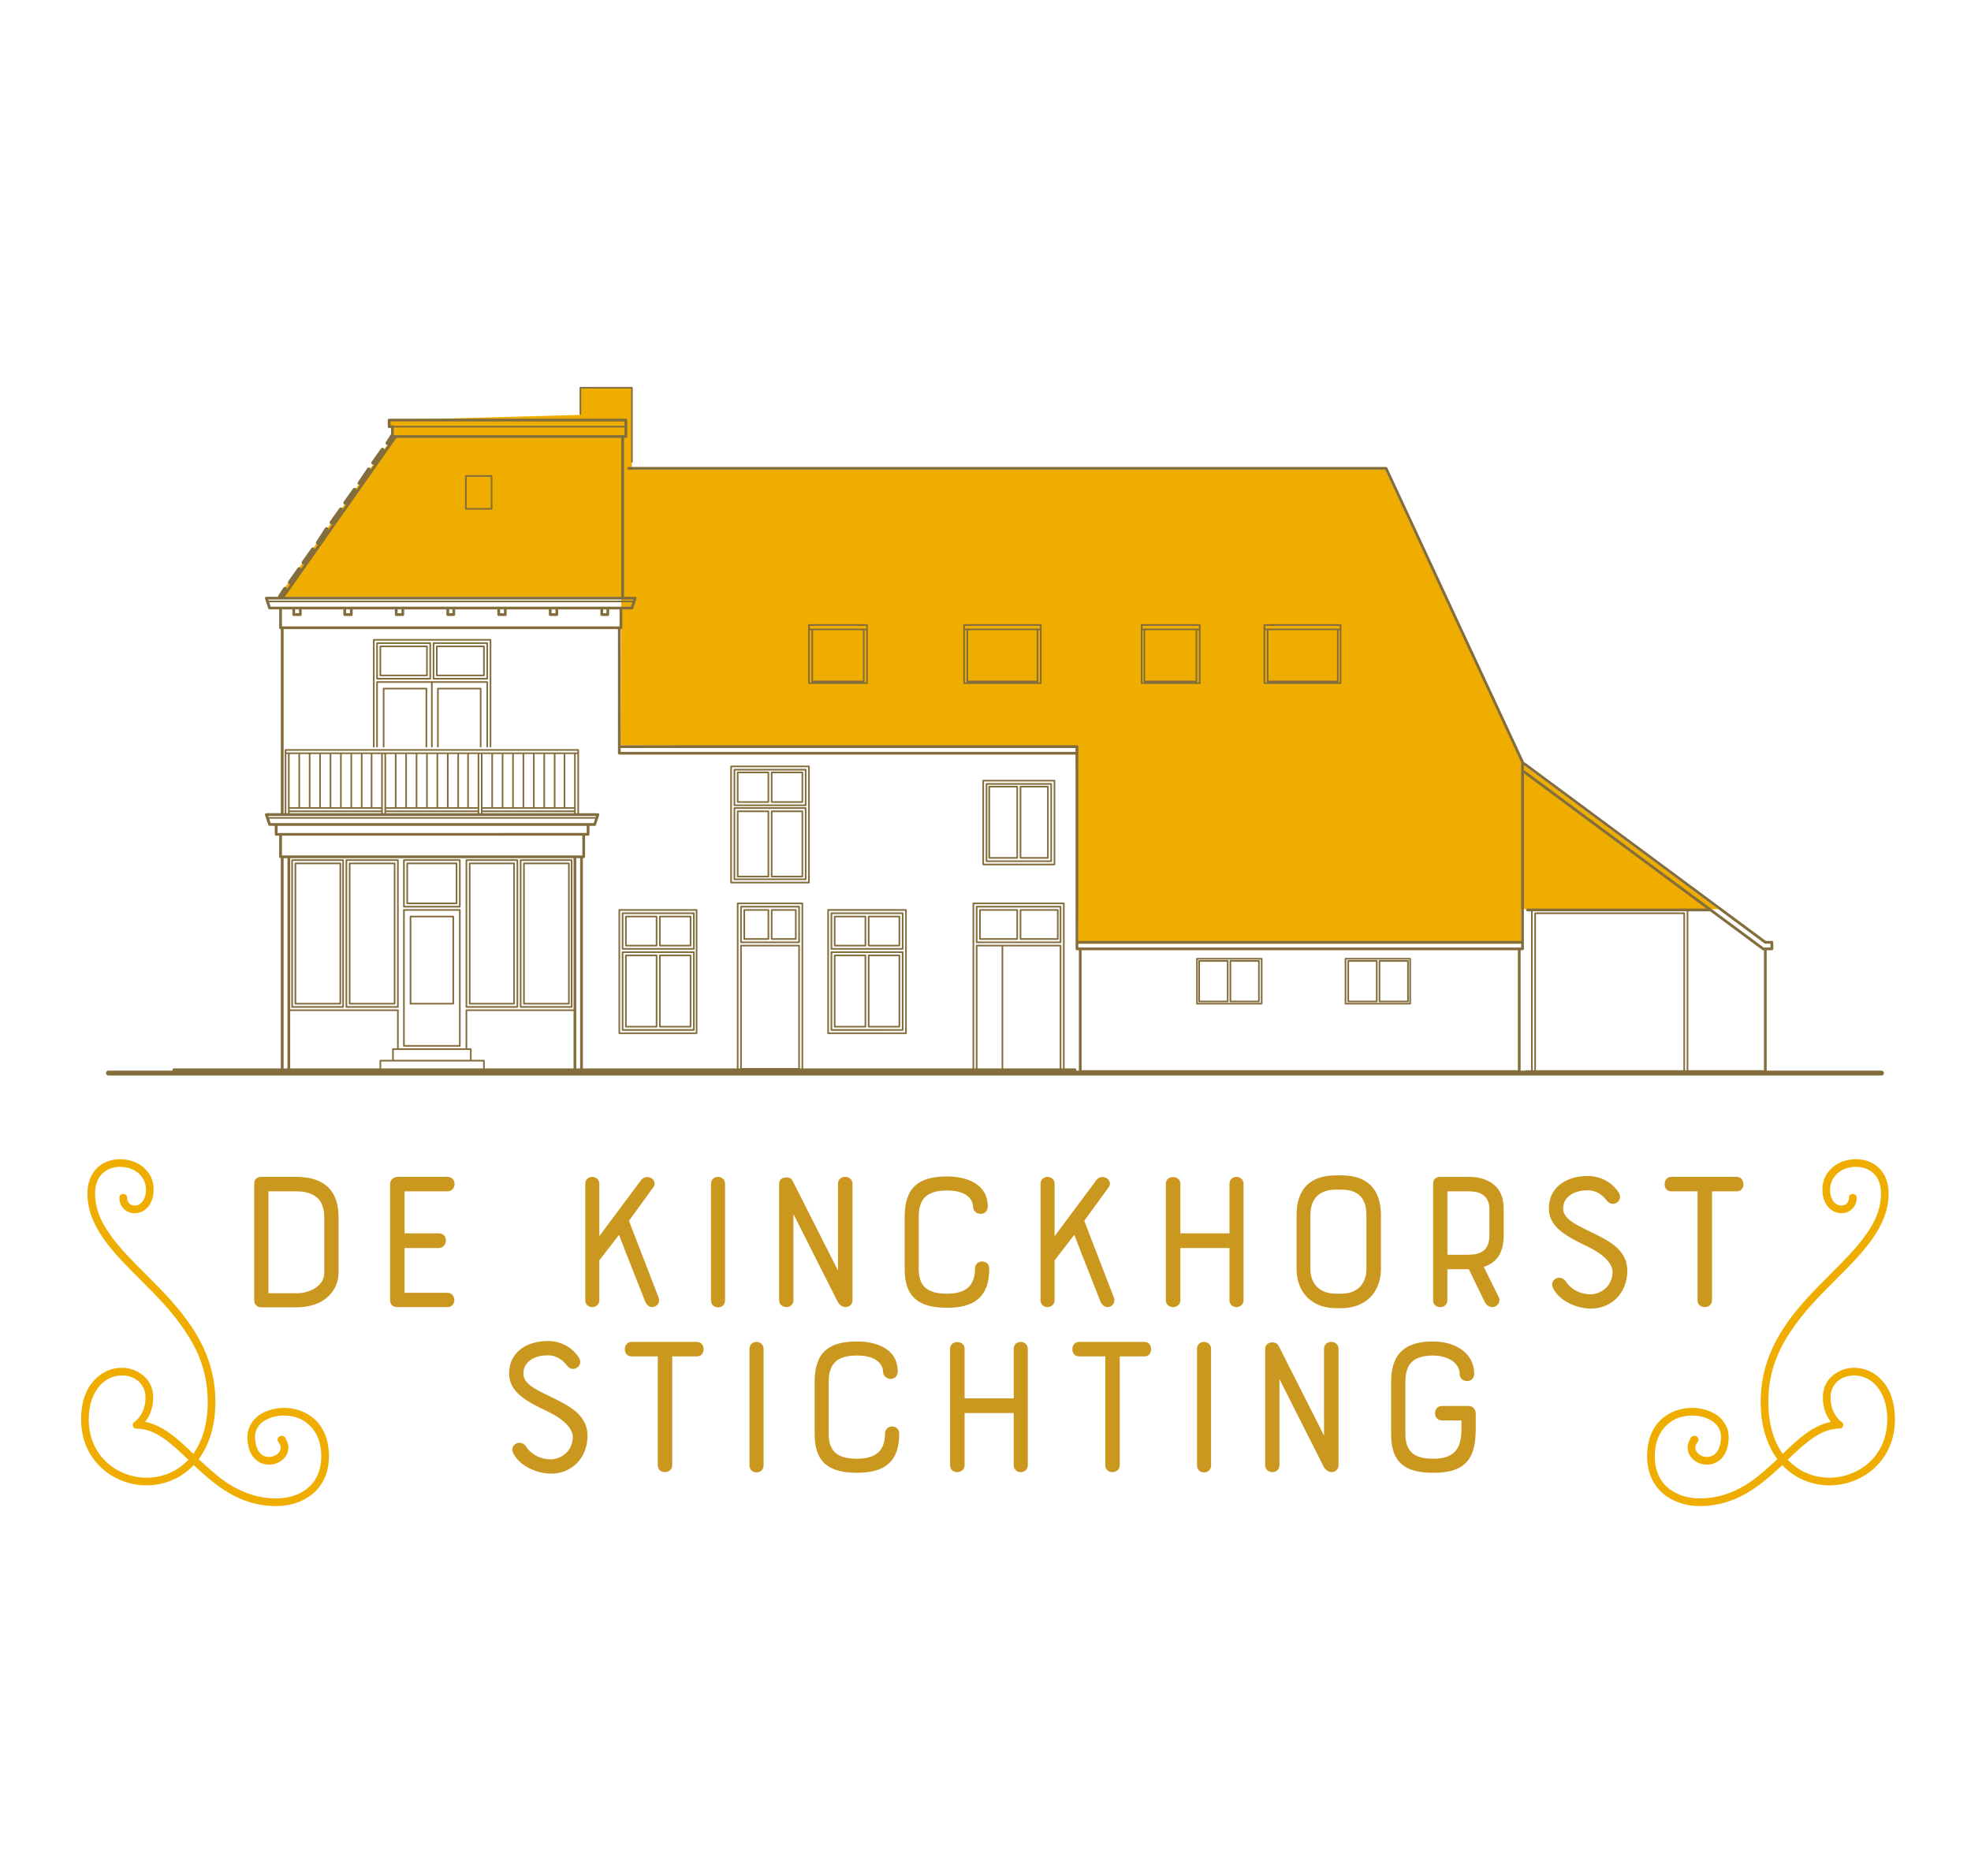 <?xml version="1.0" encoding="utf-8"?>
<!-- Generator: Adobe Illustrator 16.0.0, SVG Export Plug-In . SVG Version: 6.00 Build 0)  -->
<!DOCTYPE svg PUBLIC "-//W3C//DTD SVG 1.1//EN" "http://www.w3.org/Graphics/SVG/1.1/DTD/svg11.dtd">
<svg version="1.1" id="Layer_1" xmlns="http://www.w3.org/2000/svg" xmlns:xlink="http://www.w3.org/1999/xlink" x="0px" y="0px"
	 width="188px" height="179px" viewBox="0 0 188 179" enable-background="new 0 0 188 179" xml:space="preserve">
<g>
	<polygon fill="#EFAD00" points="26.536,56.937 37.605,41.516 36.984,40.078 55.361,39.581 55.438,37.071 60.273,36.915 
		60.273,44.808 132.123,44.808 145.354,72.997 163.895,86.734 145.093,86.734 145.093,90.027 102.853,90.027 102.593,71.365 
		59.202,71.104 59.255,56.937 	"/>
	<g>
		<path fill="#CA981F" d="M24.244,112.957c0-0.557,0.392-0.681,0.681-0.681h3.302c2.724,0,4.066,1.301,4.066,3.859v5.283
			c0,1.61-1.259,3.303-4.004,3.303h-3.364c-0.289,0-0.681-0.165-0.681-0.661V112.957z M30.931,116.136
			c0-1.692-0.908-2.477-2.704-2.477h-2.622v9.721h2.683c1.259,0,2.642-0.681,2.642-1.961V116.136z"/>
		<path fill="#CA981F" d="M37.207,112.998c0-0.474,0.372-0.722,0.722-0.722h4.747c0.454,0,0.681,0.331,0.681,0.681
			c0,0.352-0.227,0.702-0.681,0.702h-4.086v4.004h3.24c0.475,0,0.702,0.33,0.702,0.682c0,0.351-0.248,0.722-0.702,0.722h-3.24v4.272
			h4.086c0.434,0,0.66,0.351,0.66,0.681c0,0.352-0.227,0.682-0.66,0.682h-4.747c-0.351,0-0.722-0.124-0.722-0.723V112.998z"/>
		<path fill="#CA981F" d="M55.824,112.937c0-0.434,0.33-0.66,0.66-0.66s0.681,0.227,0.681,0.66v4.995l3.983-5.346
			c0.516-0.702,1.693-0.021,1.156,0.702l-2.312,3.178l2.828,7.327c0.186,0.495-0.186,0.908-0.619,0.908
			c-0.248,0-0.537-0.186-0.681-0.578c-0.805-2.063-1.672-4.21-2.477-6.315l-1.878,2.435v3.798c0,0.434-0.351,0.661-0.681,0.661
			s-0.66-0.228-0.66-0.661V112.937z"/>
		<path fill="#CA981F" d="M67.816,112.937c0-0.434,0.33-0.66,0.66-0.66c0.331,0,0.681,0.227,0.681,0.66v11.124
			c0,0.888-1.341,0.888-1.341,0V112.937z"/>
		<path fill="#CA981F" d="M81.314,124.04c0,0.434-0.331,0.661-0.661,0.661c-0.248,0-0.578-0.186-0.722-0.454
			c-1.548-3.034-2.704-5.366-4.252-8.421v8.214c0,0.434-0.33,0.661-0.681,0.661c-0.33,0-0.682-0.228-0.682-0.661v-11.104
			c0-0.722,1.032-0.764,1.259-0.329l4.355,8.605v-8.276c0-0.434,0.33-0.66,0.681-0.66c0.351,0,0.702,0.227,0.702,0.66V124.04z"/>
		<path fill="#CA981F" d="M94.215,115.083c0,0.495-0.33,0.723-0.681,0.723s-0.723-0.248-0.723-0.723
			c0-0.165-0.103-1.506-2.477-1.506c-1.878,0-2.704,0.742-2.704,2.518v4.974c0,1.796,1.011,2.353,2.704,2.353
			c1.713,0,2.663-0.701,2.663-2.373c0-0.475,0.351-0.702,0.681-0.702c0.351,0,0.681,0.228,0.681,0.702
			c0,2.786-1.548,3.715-4.025,3.715c-2.683,0-4.045-0.99-4.045-3.694v-4.974c0-2.931,1.465-3.859,4.045-3.859
			C92.213,112.235,94.215,112.957,94.215,115.083z"/>
		<path fill="#CA981F" d="M99.252,112.937c0-0.434,0.33-0.66,0.66-0.66s0.681,0.227,0.681,0.66v4.995l3.983-5.346
			c0.517-0.702,1.692-0.021,1.156,0.702l-2.312,3.178l2.828,7.327c0.185,0.495-0.187,0.908-0.62,0.908
			c-0.247,0-0.536-0.186-0.682-0.578c-0.805-2.063-1.671-4.21-2.476-6.315l-1.879,2.435v3.798c0,0.434-0.351,0.661-0.681,0.661
			s-0.66-0.228-0.66-0.661V112.937z"/>
		<path fill="#CA981F" d="M111.203,112.937c0-0.434,0.33-0.64,0.681-0.64s0.702,0.206,0.702,0.64v4.727h4.685v-4.727
			c0-0.434,0.33-0.66,0.66-0.66s0.682,0.227,0.682,0.66v11.104c0,0.434-0.352,0.661-0.682,0.661s-0.66-0.228-0.66-0.661v-4.974
			h-4.685v4.974c0,0.434-0.352,0.661-0.702,0.661s-0.681-0.228-0.681-0.661V112.937z"/>
		<path fill="#CA981F" d="M123.67,115.93c0-2.477,1.279-3.798,3.756-3.798h0.537c2.456,0,3.756,1.321,3.756,3.798v5.118
			c0,2.271-1.507,3.757-3.756,3.757h-0.537c-2.291,0-3.756-1.507-3.756-3.757V115.93z M127.963,123.421
			c1.486,0,2.373-0.928,2.373-2.373v-5.118c0-1.61-0.784-2.436-2.373-2.436h-0.537c-1.568,0-2.436,0.846-2.436,2.436v5.118
			c0,1.507,0.949,2.373,2.436,2.373H127.963z"/>
		<path fill="#CA981F" d="M138.057,124.04c0,0.455-0.352,0.661-0.681,0.661c-0.352,0-0.682-0.206-0.682-0.661v-11.083
			c0-0.412,0.227-0.681,0.682-0.681h2.786c0.783,0,3.261,0.227,3.261,3.013v2.58c0,1.569-0.578,2.56-1.899,2.993l1.403,2.827
			c0.29,0.558-0.145,1.012-0.598,1.012c-0.248,0-0.558-0.165-0.723-0.517l-1.507-3.096h-2.043V124.04z M142.061,115.289
			c0-0.494-0.186-1.63-1.898-1.63h-2.105v6.048h1.919c1.012,0,2.085-0.228,2.085-1.838V115.289z"/>
		<path fill="#CA981F" d="M149.389,122.307c0.268,0.434,1.072,1.177,2.352,1.177c0.537,0,1.879-0.393,2.064-1.92
			c0.124-0.929-0.764-1.836-2.291-2.6c-2.146-1.012-3.777-1.899-3.777-3.675c0-2.104,1.775-3.095,3.674-3.095
			c1.714,0,2.663,1.052,2.993,1.589c0.475,0.764-0.558,1.506-1.136,0.764c-0.288-0.372-0.846-0.99-1.857-0.99
			c-1.135,0-2.312,0.536-2.312,1.732c0,0.949,1.053,1.486,2.621,2.229c1.837,0.908,3.757,1.796,3.468,4.21
			c-0.227,1.899-1.672,3.116-3.447,3.116c-1.341,0-2.992-0.722-3.591-1.919C147.695,122.08,148.852,121.46,149.389,122.307z"/>
		<path fill="#CA981F" d="M165.652,112.276c0.434,0,0.64,0.351,0.64,0.701c0,0.352-0.206,0.682-0.64,0.682h-2.354v10.381
			c0,0.434-0.351,0.661-0.701,0.661s-0.682-0.228-0.682-0.661v-10.381h-2.497c-0.434,0-0.64-0.33-0.64-0.682
			c0-0.351,0.206-0.701,0.64-0.701H165.652z"/>
		<path fill="#CA981F" d="M50.21,138.051c0.268,0.434,1.073,1.177,2.353,1.177c0.537,0,1.878-0.393,2.064-1.92
			c0.124-0.929-0.763-1.837-2.291-2.601c-2.147-1.011-3.777-1.898-3.777-3.674c0-2.104,1.775-3.096,3.674-3.096
			c1.713,0,2.663,1.053,2.993,1.59c0.475,0.764-0.557,1.506-1.135,0.764c-0.289-0.372-0.846-0.991-1.857-0.991
			c-1.135,0-2.312,0.536-2.312,1.733c0,0.949,1.053,1.486,2.621,2.229c1.837,0.908,3.757,1.796,3.467,4.21
			c-0.227,1.898-1.671,3.116-3.447,3.116c-1.341,0-2.992-0.722-3.591-1.919C48.518,137.823,49.673,137.204,50.21,138.051z"/>
		<path fill="#CA981F" d="M66.474,128.021c0.434,0,0.64,0.351,0.64,0.701c0,0.352-0.206,0.682-0.64,0.682h-2.353v10.381
			c0,0.435-0.351,0.661-0.702,0.661c-0.351,0-0.681-0.227-0.681-0.661v-10.381h-2.498c-0.434,0-0.64-0.33-0.64-0.682
			c0-0.351,0.206-0.701,0.64-0.701H66.474z"/>
		<path fill="#CA981F" d="M71.49,128.681c0-0.434,0.33-0.66,0.66-0.66c0.331,0,0.682,0.227,0.682,0.66v11.124
			c0,0.888-1.342,0.888-1.342,0V128.681z"/>
		<path fill="#CA981F" d="M85.628,130.827c0,0.495-0.33,0.723-0.681,0.723s-0.723-0.248-0.723-0.723
			c0-0.165-0.103-1.506-2.477-1.506c-1.878,0-2.704,0.742-2.704,2.518v4.974c0,1.796,1.011,2.353,2.704,2.353
			c1.713,0,2.663-0.701,2.663-2.373c0-0.475,0.351-0.702,0.681-0.702c0.351,0,0.681,0.228,0.681,0.702
			c0,2.786-1.548,3.715-4.025,3.715c-2.683,0-4.045-0.991-4.045-3.694v-4.974c0-2.931,1.465-3.859,4.045-3.859
			C83.626,127.979,85.628,128.701,85.628,130.827z"/>
		<path fill="#CA981F" d="M90.624,128.681c0-0.434,0.33-0.64,0.681-0.64c0.351,0,0.702,0.206,0.702,0.64v4.727h4.686v-4.727
			c0-0.434,0.33-0.66,0.66-0.66s0.682,0.227,0.682,0.66v11.104c0,0.435-0.352,0.661-0.682,0.661s-0.66-0.227-0.66-0.661v-4.974
			h-4.686v4.974c0,0.435-0.351,0.661-0.702,0.661c-0.351,0-0.681-0.227-0.681-0.661V128.681z"/>
		<path fill="#CA981F" d="M109.159,128.021c0.434,0,0.64,0.351,0.64,0.701c0,0.352-0.206,0.682-0.64,0.682h-2.353v10.381
			c0,0.435-0.352,0.661-0.702,0.661s-0.681-0.227-0.681-0.661v-10.381h-2.498c-0.433,0-0.64-0.33-0.64-0.682
			c0-0.351,0.207-0.701,0.64-0.701H109.159z"/>
		<path fill="#CA981F" d="M114.175,128.681c0-0.434,0.33-0.66,0.661-0.66c0.33,0,0.681,0.227,0.681,0.66v11.124
			c0,0.888-1.342,0.888-1.342,0V128.681z"/>
		<path fill="#CA981F" d="M127.674,139.784c0,0.435-0.331,0.661-0.661,0.661c-0.247,0-0.577-0.187-0.722-0.454
			c-1.549-3.034-2.704-5.366-4.252-8.421v8.214c0,0.435-0.33,0.661-0.682,0.661c-0.33,0-0.681-0.227-0.681-0.661v-11.104
			c0-0.722,1.032-0.764,1.259-0.33l4.355,8.606v-8.276c0-0.434,0.33-0.66,0.681-0.66s0.702,0.227,0.702,0.66V139.784z"/>
		<path fill="#CA981F" d="M132.689,131.839c0-2.973,1.631-3.859,4.024-3.859c1.981,0,3.9,1.011,3.9,3.096
			c0,0.454-0.33,0.682-0.681,0.682s-0.702-0.228-0.702-0.682c0-1.053-1.155-1.754-2.518-1.754c-1.878,0-2.662,0.763-2.662,2.518
			v4.974c0,1.796,0.99,2.353,2.662,2.353c1.981,0,2.684-0.949,2.684-2.786v-0.867h-1.858c-0.433,0-0.66-0.33-0.66-0.681
			s0.228-0.701,0.66-0.701h2.58c0.413,0,0.641,0.412,0.641,0.701v1.548c0,2.973-1.156,4.128-4.046,4.128
			c-2.724,0-4.024-0.991-4.024-3.694V131.839z"/>
	</g>
	<g>
		<path fill="#EFAD00" d="M157.106,138.913c0-1.462,0.473-2.708,1.375-3.524c0.773-0.688,1.806-1.074,2.923-1.074
			c0.86,0,1.72,0.258,2.364,0.688c0.688,0.516,1.117,1.246,1.117,2.063c0,1.977-1.117,2.664-2.063,2.664
			c-1.031,0-1.848-0.73-1.848-1.633c0-0.473,0.301-0.946,0.344-0.988c0.344-0.345,0.902,0.085,0.603,0.473
			c-0.044,0.043-0.216,0.301-0.216,0.516c0,0.516,0.56,0.902,1.117,0.902c0.258,0,0.603-0.086,0.86-0.387
			c0.301-0.344,0.473-0.859,0.473-1.547c0-1.333-1.419-2.021-2.751-2.021c-0.945,0-1.806,0.301-2.406,0.902
			c-0.731,0.645-1.161,1.677-1.161,2.966c0,3.009,2.321,4.04,4.298,4.04c1.548,0,2.966-0.43,4.385-1.289
			c1.117-0.688,2.062-1.591,3.009-2.45c-1.032-1.418-1.591-3.267-1.591-5.459c0-5.544,3.524-9.069,6.662-12.206
			c1.29-1.29,2.493-2.493,3.396-3.783c0.988-1.375,1.419-2.622,1.419-3.911c0-0.816-0.258-1.504-0.73-1.935
			c-0.43-0.386-0.989-0.601-1.634-0.601c-1.633,0-2.493,1.116-2.493,2.148c0,1.075,0.559,1.548,1.075,1.548
			c0.343,0,0.73-0.215,0.73-0.774c0-0.473,0.73-0.43,0.73,0c0,0.989-0.73,1.505-1.461,1.505c-0.903,0-1.806-0.773-1.806-2.278
			c0-0.859,0.344-1.59,1.031-2.148c0.56-0.474,1.376-0.731,2.192-0.731s1.591,0.301,2.106,0.774
			c0.645,0.602,0.988,1.461,0.988,2.492c0,3.181-2.45,5.631-5.029,8.21c-1.547,1.547-3.18,3.18-4.384,5.072
			c-1.418,2.105-2.062,4.255-2.062,6.618c0,1.978,0.472,3.696,1.375,4.943c1.461-1.418,2.88-2.708,4.599-3.052
			c-0.387-0.473-0.773-1.204-0.773-2.321c0-0.816,0.301-1.547,0.902-2.062c0.559-0.473,1.29-0.774,2.063-0.774
			c1.031,0,1.978,0.43,2.665,1.204c0.816,0.859,1.246,2.149,1.246,3.696c0,1.892-0.688,3.481-1.934,4.642
			c-1.161,1.075-2.708,1.677-4.299,1.677c-1.719,0-3.353-0.688-4.513-1.934c-2.021,1.891-4.341,3.91-7.866,3.91
			C159.643,143.684,157.106,142.223,157.106,138.913z M174.514,140.977c1.419,0,2.794-0.56,3.783-1.462
			c1.117-1.031,1.719-2.449,1.719-4.126c0-1.332-0.387-2.45-1.074-3.225c-0.559-0.601-1.29-0.944-2.106-0.944
			c-1.118,0-2.235,0.729-2.235,2.105c0,1.591,0.989,2.278,1.032,2.321c0.172,0.086,0.214,0.258,0.172,0.387
			c-0.044,0.172-0.172,0.258-0.344,0.258c-1.806,0-3.267,1.375-4.943,2.966C171.549,140.375,172.967,140.977,174.514,140.977z"/>
	</g>
	<g>
		<path fill="#EFAD00" d="M26.345,143.685c-3.525,0-5.846-2.021-7.866-3.911c-1.161,1.247-2.794,1.934-4.513,1.934
			c-1.59,0-3.138-0.601-4.298-1.676c-1.247-1.16-1.934-2.75-1.934-4.642c0-1.547,0.43-2.837,1.247-3.697
			c0.688-0.773,1.633-1.203,2.665-1.203c0.773,0,1.504,0.302,2.063,0.773c0.602,0.517,0.902,1.247,0.902,2.063
			c0,1.117-0.387,1.848-0.773,2.32c1.719,0.345,3.138,1.635,4.599,3.053c0.903-1.247,1.376-2.966,1.376-4.943
			c0-2.364-0.645-4.513-2.063-6.618c-1.203-1.893-2.836-3.525-4.384-5.072c-2.579-2.579-5.029-5.029-5.029-8.21
			c0-1.031,0.344-1.892,0.989-2.493c0.516-0.473,1.29-0.773,2.106-0.773c0.816,0,1.633,0.258,2.192,0.731
			c0.688,0.559,1.031,1.289,1.031,2.148c0,1.504-0.902,2.278-1.805,2.278c-0.73,0-1.461-0.517-1.461-1.505
			c0-0.43,0.731-0.473,0.731,0c0,0.559,0.387,0.773,0.73,0.773c0.516,0,1.075-0.472,1.075-1.547c0-1.032-0.86-2.148-2.493-2.148
			c-0.645,0-1.204,0.214-1.633,0.601c-0.473,0.431-0.731,1.118-0.731,1.935c0,1.289,0.43,2.536,1.418,3.911
			c0.902,1.29,2.106,2.493,3.396,3.782c3.138,3.138,6.662,6.662,6.662,12.207c0,2.192-0.559,4.04-1.59,5.459
			c0.945,0.859,1.891,1.763,3.009,2.449c1.418,0.86,2.837,1.29,4.384,1.29c1.977,0,4.298-1.032,4.298-4.04
			c0-1.289-0.43-2.321-1.161-2.966c-0.602-0.602-1.461-0.902-2.407-0.902c-1.333,0-2.751,0.688-2.751,2.021
			c0,0.688,0.172,1.203,0.473,1.547c0.258,0.301,0.602,0.387,0.86,0.387c0.559,0,1.117-0.387,1.117-0.902
			c0-0.215-0.172-0.473-0.215-0.516c-0.301-0.388,0.258-0.817,0.602-0.473c0.043,0.042,0.344,0.516,0.344,0.988
			c0,0.902-0.816,1.633-1.848,1.633c-0.946,0-2.063-0.688-2.063-2.664c0-0.817,0.43-1.548,1.118-2.063
			c0.645-0.43,1.504-0.688,2.364-0.688c1.117,0,2.149,0.386,2.923,1.074c0.902,0.816,1.376,2.062,1.376,3.524
			C31.374,142.224,28.838,143.685,26.345,143.685z M17.963,139.258c-1.676-1.591-3.138-2.966-4.943-2.966
			c-0.172,0-0.301-0.086-0.344-0.258c-0.043-0.129,0-0.301,0.172-0.388c0.043-0.042,1.032-0.73,1.032-2.32
			c0-1.376-1.118-2.105-2.235-2.105c-0.817,0-1.548,0.344-2.106,0.944c-0.688,0.774-1.075,1.893-1.075,3.225
			c0,1.677,0.602,3.095,1.719,4.126c0.989,0.902,2.364,1.462,3.783,1.462C15.513,140.978,16.932,140.376,17.963,139.258z"/>
	</g>
	<path fill="#836D3C" d="M35.73,71.234V61.119h10.979v10.115c0,0.043,0.034,0.079,0.077,0.079c0.043,0,0.078-0.035,0.078-0.079
		V61.04c0-0.043-0.034-0.077-0.078-0.077H35.652c-0.043,0-0.079,0.034-0.079,0.077v10.194c0,0.043,0.036,0.079,0.079,0.079
		S35.73,71.277,35.73,71.234z"/>
	<path fill="#836D3C" d="M36.593,65.614c-0.043,0-0.079,0.034-0.079,0.078v5.542c0,0.043,0.035,0.079,0.079,0.079
		s0.078-0.035,0.078-0.079v-5.463h3.921v5.463c0,0.043,0.035,0.079,0.078,0.079c0.043,0,0.079-0.035,0.079-0.079v-5.542
		c0-0.044-0.036-0.078-0.079-0.078H36.593z"/>
	<path fill="#836D3C" d="M41.037,64.831c0.043,0,0.078-0.035,0.078-0.079v-3.398c0-0.043-0.034-0.078-0.078-0.078h-5.071
		c-0.044,0-0.079,0.034-0.079,0.078v3.398c0,0.043,0.035,0.079,0.079,0.079H41.037z M36.043,61.432h4.915v3.241h-4.915V61.432z"/>
	<path fill="#836D3C" d="M36.279,61.589c-0.043,0-0.078,0.036-0.078,0.079v2.771c0,0.043,0.034,0.078,0.078,0.078h4.444
		c0.043,0,0.079-0.035,0.079-0.078v-2.771c0-0.043-0.036-0.079-0.079-0.079H36.279z M40.645,64.36h-4.287v-2.614h4.287V64.36z"/>
	<path fill="#836D3C" d="M41.349,61.276c-0.043,0-0.078,0.034-0.078,0.078v3.398c0,0.043,0.035,0.079,0.078,0.079h5.125
		c0.043,0,0.078-0.035,0.078-0.079v-3.398c0-0.043-0.034-0.078-0.078-0.078H41.349z M46.395,64.673h-4.966v-3.241h4.966V64.673z"/>
	<path fill="#836D3C" d="M46.16,64.517c0.043,0,0.078-0.035,0.078-0.078v-2.771c0-0.043-0.035-0.079-0.078-0.079h-4.496
		c-0.044,0-0.078,0.036-0.078,0.079v2.771c0,0.043,0.034,0.078,0.078,0.078H46.16z M41.742,61.746h4.34v2.614h-4.34V61.746z"/>
	<path fill="#836D3C" d="M41.192,64.988h-5.227c-0.044,0-0.079,0.034-0.079,0.078v6.168c0,0.043,0.035,0.079,0.079,0.079
		c0.043,0,0.077-0.035,0.077-0.079v-6.09h5.072v6.09c0,0.043,0.035,0.079,0.078,0.079c0.044,0,0.079-0.035,0.079-0.079v-6.09h5.124
		v6.09c0,0.043,0.035,0.079,0.078,0.079s0.078-0.035,0.078-0.079v-6.168c0-0.044-0.034-0.078-0.078-0.078H41.192z"/>
	<path fill="#836D3C" d="M41.768,65.614c-0.043,0-0.078,0.034-0.078,0.078v5.542c0,0.043,0.035,0.079,0.078,0.079
		s0.079-0.035,0.079-0.079v-5.463h3.921v5.463c0,0.043,0.034,0.079,0.078,0.079s0.079-0.035,0.079-0.079v-5.542
		c0-0.044-0.036-0.078-0.079-0.078H41.768z"/>
	<path fill="#836D3C" d="M38.031,96.064V82.056c0-0.043-0.035-0.079-0.079-0.079h-4.914c-0.043,0-0.078,0.036-0.078,0.079v14.008
		c0,0.044,0.035,0.08,0.078,0.08h4.914C37.996,96.145,38.031,96.108,38.031,96.064z M37.874,95.987h-4.757V82.134h4.757V95.987z"/>
	<path fill="#836D3C" d="M37.639,95.829c0.043,0,0.078-0.034,0.078-0.077V82.37c0-0.044-0.034-0.078-0.078-0.078h-4.287
		c-0.043,0-0.078,0.034-0.078,0.078v13.382c0,0.043,0.035,0.077,0.078,0.077H37.639z M33.431,82.447h4.13v13.227h-4.13V82.447z"/>
	<path fill="#836D3C" d="M43.859,99.854c0.043,0,0.078-0.034,0.078-0.078V86.813c0-0.044-0.034-0.08-0.078-0.08h-5.333
		c-0.043,0-0.078,0.036-0.078,0.08v12.963c0,0.044,0.034,0.078,0.078,0.078H43.859z M38.606,86.891h5.176v12.808h-5.176V86.891z"/>
	<path fill="#836D3C" d="M39.155,87.362c-0.043,0-0.079,0.035-0.079,0.078v8.312c0,0.043,0.035,0.077,0.079,0.077h4.077
		c0.043,0,0.079-0.034,0.079-0.077v-8.312c0-0.043-0.036-0.078-0.079-0.078H39.155z M43.154,95.674h-3.921v-8.156h3.921V95.674z"/>
	<path fill="#836D3C" d="M49.348,96.145c0.043,0,0.079-0.036,0.079-0.08V82.056c0-0.043-0.036-0.079-0.079-0.079h-4.862
		c-0.042,0-0.078,0.036-0.078,0.079v14.008c0,0.044,0.036,0.08,0.078,0.08H49.348z M44.565,82.134h4.706v13.853h-4.706V82.134z"/>
	<path fill="#836D3C" d="M44.801,82.292c-0.044,0-0.079,0.034-0.079,0.078v13.382c0,0.043,0.035,0.077,0.079,0.077h4.234
		c0.044,0,0.078-0.034,0.078-0.077V82.37c0-0.044-0.034-0.078-0.078-0.078H44.801z M48.956,95.674h-4.077V82.447h4.077V95.674z"/>
	<path fill="#836D3C" d="M43.859,86.578c0.043,0,0.078-0.036,0.078-0.079v-4.442c0-0.043-0.034-0.079-0.078-0.079h-5.333
		c-0.043,0-0.078,0.036-0.078,0.079v4.442c0,0.043,0.034,0.079,0.078,0.079H43.859z M38.606,82.134h5.176v4.287h-5.176V82.134z"/>
	<path fill="#836D3C" d="M38.842,82.29c-0.044,0-0.079,0.036-0.079,0.08v3.816c0,0.043,0.035,0.078,0.079,0.078h4.704
		c0.043,0,0.078-0.034,0.078-0.078V82.37c0-0.044-0.034-0.08-0.078-0.08H38.842z M43.468,86.106h-4.549v-3.659h4.549V86.106z"/>
	<path fill="#836D3C" d="M27.864,81.977c-0.044,0-0.079,0.036-0.079,0.079v14.008c0,0.044,0.035,0.08,0.079,0.08h4.861
		c0.043,0,0.078-0.036,0.078-0.08V82.056c0-0.043-0.035-0.079-0.078-0.079H27.864z M32.646,95.987h-4.705V82.134h4.705V95.987z"/>
	<path fill="#836D3C" d="M32.463,95.829c0.043,0,0.078-0.034,0.078-0.077V82.37c0-0.044-0.034-0.078-0.078-0.078h-4.286
		c-0.043,0-0.079,0.034-0.079,0.078v13.382c0,0.043,0.036,0.077,0.079,0.077H32.463z M28.255,82.447h4.13v13.227h-4.13V82.447z"/>
	<path fill="#836D3C" d="M76.219,89.975c0.044,0,0.078-0.034,0.078-0.078v-3.399c0-0.043-0.034-0.078-0.078-0.078h-5.541
		c-0.044,0-0.078,0.035-0.078,0.078v3.399c0,0.043,0.034,0.078,0.078,0.078H76.219z M70.755,86.578h5.385v3.241h-5.385V86.578z"/>
	<path fill="#836D3C" d="M66.443,98.654c0.043,0,0.079-0.037,0.079-0.078V86.813c0-0.044-0.036-0.08-0.079-0.08h-7.371
		c-0.043,0-0.078,0.036-0.078,0.08v11.763c0,0.041,0.034,0.078,0.078,0.078H66.443z M59.15,86.891h7.215v11.605H59.15V86.891z"/>
	<path fill="#836D3C" d="M59.385,90.76c-0.043,0-0.078,0.035-0.078,0.078v7.423c0,0.044,0.034,0.078,0.078,0.078h6.796
		c0.043,0,0.078-0.034,0.078-0.078v-7.423c0-0.043-0.034-0.078-0.078-0.078H59.385z M66.104,98.183h-6.64v-7.267h6.64V98.183z"/>
	<path fill="#836D3C" d="M62.627,98.025c0.043,0,0.078-0.035,0.078-0.078v-6.795c0-0.044-0.034-0.079-0.078-0.079H59.7
		c-0.043,0-0.079,0.035-0.079,0.079v6.795c0,0.043,0.036,0.078,0.079,0.078H62.627z M59.777,91.229h2.771v6.641h-2.771V91.229z"/>
	<path fill="#836D3C" d="M86.413,98.654c0.043,0,0.078-0.037,0.078-0.078V86.813c0-0.044-0.034-0.08-0.078-0.08H78.99
		c-0.043,0-0.079,0.036-0.079,0.08v11.763c0,0.041,0.036,0.078,0.079,0.078H86.413z M79.067,86.891h7.268v11.605h-7.268V86.891z"/>
	<path fill="#836D3C" d="M59.385,87.048c-0.043,0-0.078,0.035-0.078,0.079v3.397c0,0.044,0.034,0.079,0.078,0.079h6.796
		c0.043,0,0.078-0.035,0.078-0.079v-3.397c0-0.043-0.034-0.079-0.078-0.079H59.385z M66.104,90.446h-6.64v-3.242h6.64V90.446z"/>
	<path fill="#836D3C" d="M62.627,90.288c0.043,0,0.078-0.034,0.078-0.077v-2.771c0-0.043-0.034-0.078-0.078-0.078H59.7
		c-0.043,0-0.079,0.035-0.079,0.078v2.771c0,0.043,0.036,0.077,0.079,0.077H62.627z M59.777,87.518h2.771v2.615h-2.771V87.518z"/>
	<path fill="#836D3C" d="M101.154,89.975c0.043,0,0.079-0.034,0.079-0.078v-3.399c0-0.043-0.036-0.078-0.079-0.078h-7.998
		c-0.043,0-0.078,0.035-0.078,0.078v3.399c0,0.043,0.035,0.078,0.078,0.078H101.154z M93.235,86.578h7.841v3.241h-7.841V86.578z"/>
	<path fill="#836D3C" d="M93.471,86.734c-0.043,0-0.079,0.035-0.079,0.078v2.771c0,0.043,0.036,0.079,0.079,0.079h3.554
		c0.044,0,0.078-0.036,0.078-0.079v-2.771c0-0.043-0.034-0.078-0.078-0.078H93.471z M96.947,89.505h-3.399v-2.614h3.399V89.505z"/>
	<path fill="#836D3C" d="M100.579,82.553c0.043,0,0.078-0.036,0.078-0.079v-7.999c0-0.043-0.035-0.078-0.078-0.078h-6.796
		c-0.043,0-0.078,0.034-0.078,0.078v7.999c0,0.043,0.034,0.079,0.078,0.079H100.579z M93.861,74.553h6.64v7.842h-6.64V74.553z"/>
	<path fill="#836D3C" d="M94.097,74.71c-0.043,0-0.078,0.036-0.078,0.079v7.371c0,0.044,0.034,0.078,0.078,0.078h6.168
		c0.043,0,0.077-0.034,0.077-0.078v-7.371c0-0.043-0.034-0.079-0.077-0.079H94.097z M100.188,82.083h-6.011v-7.216h6.011V82.083z"/>
	<path fill="#836D3C" d="M97.024,81.925c0.044,0,0.078-0.036,0.078-0.079V75.05c0-0.044-0.034-0.078-0.078-0.078h-2.667
		c-0.042,0-0.078,0.034-0.078,0.078v6.796c0,0.043,0.036,0.079,0.078,0.079H97.024z M94.437,75.129h2.511v6.639h-2.511V75.129z"/>
	<path fill="#836D3C" d="M114.172,91.388c-0.044,0-0.079,0.034-0.079,0.077v4.287c0,0.043,0.035,0.077,0.079,0.077h6.168
		c0.044,0,0.078-0.034,0.078-0.077v-4.287c0-0.043-0.034-0.077-0.078-0.077H114.172z M120.262,95.674h-6.012v-4.13h6.012V95.674z"/>
	<path fill="#836D3C" d="M117.099,95.621c0.043,0,0.078-0.034,0.078-0.077v-3.87c0-0.043-0.035-0.078-0.078-0.078h-2.719
		c-0.043,0-0.077,0.035-0.077,0.078v3.87c0,0.043,0.034,0.077,0.077,0.077H117.099z M114.459,91.752h2.562v3.712h-2.562V91.752z"/>
	<path fill="#836D3C" d="M120.078,95.621c0.044,0,0.079-0.034,0.079-0.077v-3.87c0-0.043-0.035-0.078-0.079-0.078h-2.719
		c-0.043,0-0.078,0.035-0.078,0.078v3.87c0,0.043,0.035,0.077,0.078,0.077H120.078z M117.438,91.752h2.563v3.712h-2.563V91.752z"/>
	<path fill="#836D3C" d="M128.34,91.388c-0.044,0-0.08,0.034-0.08,0.077v4.287c0,0.043,0.036,0.077,0.08,0.077h6.168
		c0.043,0,0.077-0.034,0.077-0.077v-4.287c0-0.043-0.034-0.077-0.077-0.077H128.34z M134.428,95.674h-6.011v-4.13h6.011V95.674z"/>
	<path fill="#836D3C" d="M134.298,95.621c0.044,0,0.078-0.034,0.078-0.077v-3.87c0-0.043-0.034-0.078-0.078-0.078h-2.718
		c-0.043,0-0.079,0.035-0.079,0.078v3.87c0,0.043,0.036,0.077,0.079,0.077H134.298z M131.658,91.752h2.562v3.712h-2.562V91.752z"/>
	<path fill="#836D3C" d="M131.318,95.621c0.043,0,0.079-0.034,0.079-0.077v-3.87c0-0.043-0.036-0.078-0.079-0.078H128.6
		c-0.043,0-0.077,0.035-0.077,0.078v3.87c0,0.043,0.034,0.077,0.077,0.077H131.318z M128.678,91.752h2.562v3.712h-2.562V91.752z"/>
	<path fill="#836D3C" d="M99.351,65.171v-5.542c0-0.043-0.034-0.079-0.078-0.079h-7.318c-0.043,0-0.079,0.036-0.079,0.079v5.542
		c0,0.043,0.035,0.078,0.079,0.078h7.318C99.316,65.249,99.351,65.214,99.351,65.171z M99.194,59.707v0.261h-0.235h-6.691h-0.236
		v-0.261H99.194z M98.881,64.935h-6.536v-4.809h6.536V64.935z M92.032,65.092v-4.966h0.157v4.887c0,0.043,0.035,0.079,0.079,0.079
		H92.032z M98.959,65.092c0.044,0,0.078-0.036,0.078-0.079v-4.887h0.157v4.966H98.959z"/>
	<path fill="#836D3C" d="M127.945,65.171v-5.542c0-0.043-0.034-0.079-0.077-0.079h-7.266c-0.044,0-0.079,0.036-0.079,0.079v5.542
		c0,0.043,0.035,0.078,0.079,0.078h7.266C127.911,65.249,127.945,65.214,127.945,65.171z M127.789,59.707v0.261h-0.183h-6.692
		h-0.233v-0.261H127.789z M127.528,64.935h-6.535v-4.809h6.535V64.935z M120.681,65.092v-4.966h0.155v4.887
		c0,0.043,0.036,0.079,0.078,0.079H120.681z M127.606,65.092c0.043,0,0.079-0.036,0.079-0.079v-4.887h0.104v4.966H127.606z"/>
	<path fill="#836D3C" d="M114.512,65.171v-5.542c0-0.043-0.035-0.079-0.079-0.079h-5.542c-0.043,0-0.077,0.036-0.077,0.079v5.542
		c0,0.043,0.034,0.078,0.077,0.078h5.542C114.477,65.249,114.512,65.214,114.512,65.171z M114.119,59.968h-4.966h-0.183v-0.261
		h5.383v0.261H114.119z M114.04,64.935h-4.81v-4.809h4.81V64.935z M108.971,65.092v-4.966h0.104v4.887
		c0,0.043,0.034,0.079,0.078,0.079H108.971z M114.197,65.013v-4.887h0.156v4.966h-0.234
		C114.163,65.092,114.197,65.056,114.197,65.013z"/>
	<path fill="#836D3C" d="M65.868,98.025c0.043,0,0.078-0.035,0.078-0.078v-6.795c0-0.044-0.034-0.079-0.078-0.079H62.94
		c-0.043,0-0.078,0.035-0.078,0.079v6.795c0,0.043,0.035,0.078,0.078,0.078H65.868z M63.018,91.229h2.772v6.641h-2.772V91.229z"/>
	<path fill="#836D3C" d="M65.868,90.288c0.043,0,0.078-0.034,0.078-0.077v-2.771c0-0.043-0.034-0.078-0.078-0.078H62.94
		c-0.043,0-0.078,0.035-0.078,0.078v2.771c0,0.043,0.035,0.077,0.078,0.077H65.868z M63.018,87.518h2.772v2.615h-2.772V87.518z"/>
	<path fill="#836D3C" d="M79.302,90.76c-0.043,0-0.078,0.035-0.078,0.078v7.423c0,0.044,0.035,0.078,0.078,0.078H86.1
		c0.043,0,0.078-0.034,0.078-0.078v-7.423c0-0.043-0.035-0.078-0.078-0.078H79.302z M86.021,98.183h-6.639v-7.267h6.639V98.183z"/>
	<path fill="#836D3C" d="M82.544,98.025c0.043,0,0.079-0.035,0.079-0.078v-6.795c0-0.044-0.036-0.079-0.079-0.079h-2.927
		c-0.043,0-0.079,0.035-0.079,0.079v6.795c0,0.043,0.035,0.078,0.079,0.078H82.544z M79.694,91.229h2.772v6.641h-2.772V91.229z"/>
	<path fill="#836D3C" d="M79.302,87.048c-0.043,0-0.078,0.035-0.078,0.079v3.397c0,0.044,0.035,0.079,0.078,0.079H86.1
		c0.043,0,0.078-0.035,0.078-0.079v-3.397c0-0.043-0.035-0.079-0.078-0.079H79.302z M86.021,90.446h-6.639v-3.242h6.639V90.446z"/>
	<path fill="#836D3C" d="M82.544,90.288c0.043,0,0.079-0.034,0.079-0.077v-2.771c0-0.043-0.036-0.078-0.079-0.078h-2.927
		c-0.043,0-0.079,0.035-0.079,0.078v2.771c0,0.043,0.035,0.077,0.079,0.077H82.544z M79.694,87.518h2.772v2.615h-2.772V87.518z"/>
	<path fill="#836D3C" d="M85.785,98.025c0.043,0,0.079-0.035,0.079-0.078v-6.795c0-0.044-0.036-0.079-0.079-0.079h-2.927
		c-0.043,0-0.079,0.035-0.079,0.079v6.795c0,0.043,0.035,0.078,0.079,0.078H85.785z M82.937,91.229h2.771v6.641h-2.771V91.229z"/>
	<path fill="#836D3C" d="M85.785,90.288c0.043,0,0.079-0.034,0.079-0.077v-2.771c0-0.043-0.036-0.078-0.079-0.078h-2.927
		c-0.043,0-0.079,0.035-0.079,0.078v2.771c0,0.043,0.035,0.077,0.079,0.077H85.785z M82.937,87.518h2.771v2.615h-2.771V87.518z"/>
	<path fill="#836D3C" d="M70.991,86.734c-0.043,0-0.079,0.035-0.079,0.078v2.771c0,0.043,0.035,0.079,0.079,0.079h2.301
		c0.043,0,0.078-0.036,0.078-0.079v-2.771c0-0.043-0.034-0.078-0.078-0.078H70.991z M73.213,89.505h-2.144v-2.614h2.144V89.505z"/>
	<path fill="#836D3C" d="M73.604,86.734c-0.042,0-0.078,0.035-0.078,0.078v2.771c0,0.043,0.036,0.079,0.078,0.079h2.302
		c0.042,0,0.078-0.036,0.078-0.079v-2.771c0-0.043-0.036-0.078-0.078-0.078H73.604z M75.827,89.505h-2.145v-2.614h2.145V89.505z"/>
	<path fill="#836D3C" d="M77.16,84.277c0.042,0,0.078-0.034,0.078-0.078V73.116c0-0.044-0.035-0.079-0.078-0.079h-7.424
		c-0.043,0-0.079,0.035-0.079,0.079v11.083c0,0.043,0.036,0.078,0.079,0.078H77.16z M69.814,73.193h7.267v10.928h-7.267V73.193z"/>
	<path fill="#836D3C" d="M70.05,77.011c-0.043,0-0.079,0.034-0.079,0.078v6.797c0,0.042,0.036,0.078,0.079,0.078h6.796
		c0.043,0,0.079-0.036,0.079-0.078v-6.797c0-0.043-0.036-0.078-0.079-0.078H70.05z M76.768,83.807h-6.641v-6.639h6.641V83.807z"/>
	<path fill="#836D3C" d="M73.292,83.703c0.043,0,0.078-0.036,0.078-0.079v-6.221c0-0.044-0.034-0.08-0.078-0.08h-2.929
		c-0.042,0-0.078,0.036-0.078,0.08v6.221c0,0.043,0.036,0.079,0.078,0.079H73.292z M70.442,77.481h2.771v6.065h-2.771V77.481z"/>
	<path fill="#836D3C" d="M70.05,73.352c-0.043,0-0.079,0.035-0.079,0.079v3.398c0,0.043,0.036,0.077,0.079,0.077h6.796
		c0.043,0,0.079-0.034,0.079-0.077V73.43c0-0.043-0.036-0.079-0.079-0.079H70.05z M76.768,76.75h-6.641v-3.242h6.641V76.75z"/>
	<path fill="#836D3C" d="M73.292,76.593c0.043,0,0.078-0.036,0.078-0.08v-2.822c0-0.044-0.034-0.078-0.078-0.078h-2.929
		c-0.042,0-0.078,0.034-0.078,0.078v2.822c0,0.044,0.036,0.08,0.078,0.08H73.292z M70.442,73.769h2.771v2.667h-2.771V73.769z"/>
	<path fill="#836D3C" d="M76.532,83.703c0.043,0,0.078-0.036,0.078-0.079v-6.221c0-0.044-0.035-0.08-0.078-0.08h-2.927
		c-0.043,0-0.079,0.036-0.079,0.08v6.221c0,0.043,0.036,0.079,0.079,0.079H76.532z M73.683,77.481h2.771v6.065h-2.771V77.481z"/>
	<path fill="#836D3C" d="M76.532,76.593c0.043,0,0.078-0.036,0.078-0.08v-2.822c0-0.044-0.035-0.078-0.078-0.078h-2.927
		c-0.043,0-0.079,0.034-0.079,0.078v2.822c0,0.044,0.036,0.08,0.079,0.08H76.532z M73.683,73.769h2.771v2.667h-2.771V73.769z"/>
	<path fill="#836D3C" d="M99.952,81.925c0.044,0,0.077-0.036,0.077-0.079V75.05c0-0.044-0.033-0.078-0.077-0.078h-2.614
		c-0.044,0-0.078,0.034-0.078,0.078v6.796c0,0.043,0.034,0.079,0.078,0.079H99.952z M97.417,75.129h2.457v6.639h-2.457V75.129z"/>
	<path fill="#836D3C" d="M97.338,86.734c-0.042,0-0.078,0.035-0.078,0.078v2.771c0,0.043,0.036,0.079,0.078,0.079h3.555
		c0.044,0,0.08-0.036,0.08-0.079v-2.771c0-0.043-0.036-0.078-0.08-0.078H97.338z M100.815,89.505h-3.398v-2.614h3.398V89.505z"/>
	<path fill="#836D3C" d="M82.778,65.171v-5.542c0-0.043-0.034-0.079-0.078-0.079H77.16c-0.043,0-0.079,0.036-0.079,0.079v5.542
		c0,0.043,0.036,0.078,0.079,0.078h5.541C82.744,65.249,82.778,65.214,82.778,65.171z M82.388,59.968h-4.914h-0.236v-0.261h5.385
		v0.261H82.388z M82.309,64.935h-4.757v-4.809h4.757V64.935z M77.238,65.092v-4.966h0.157v4.887c0,0.043,0.035,0.079,0.079,0.079
		H77.238z M82.465,65.013v-4.887h0.158v4.966h-0.235C82.431,65.092,82.465,65.056,82.465,65.013z"/>
	<path fill="#836D3C" d="M55.438,39.503v-2.432h4.757v6.979c0,0.043,0.035,0.078,0.078,0.078c0.044,0,0.079-0.034,0.079-0.078
		v-7.058c0-0.043-0.035-0.078-0.079-0.078h-4.913c-0.043,0-0.079,0.034-0.079,0.078v2.51c0,0.043,0.035,0.078,0.079,0.078
		C55.405,39.581,55.438,39.546,55.438,39.503z"/>
	<path fill="#836D3C" d="M54.524,96.145c0.043,0,0.078-0.036,0.078-0.08V82.056c0-0.043-0.034-0.079-0.078-0.079h-4.862
		c-0.043,0-0.078,0.036-0.078,0.079v14.008c0,0.044,0.034,0.08,0.078,0.08H54.524z M49.741,82.134h4.705v13.853h-4.705V82.134z"/>
	<path fill="#836D3C" d="M49.975,82.292c-0.043,0-0.078,0.034-0.078,0.078v13.382c0,0.043,0.034,0.077,0.078,0.077h4.287
		c0.043,0,0.079-0.034,0.079-0.077V82.37c0-0.044-0.035-0.078-0.079-0.078H49.975z M54.185,95.674h-4.131V82.447h4.131V95.674z"/>
	<path fill="#836D3C" d="M44.435,48.625h2.456c0.043,0,0.079-0.036,0.079-0.079v-3.137c0-0.043-0.036-0.078-0.079-0.078h-2.456
		c-0.043,0-0.079,0.034-0.079,0.078v3.137C44.355,48.589,44.391,48.625,44.435,48.625z M44.513,45.488h2.301v2.979h-2.301V45.488z"
		/>
	<path fill="#836D3C" d="M179.461,102.142h-10.948V90.654h0.496c0.072,0,0.131-0.058,0.131-0.131v-0.626
		c0-0.072-0.059-0.13-0.131-0.13h-0.583L145.458,72.75c-0.031-0.024-0.068-0.027-0.104-0.021v-0.031c0-0.01-0.009-0.016-0.011-0.025
		c-0.003-0.011,0.003-0.021-0.001-0.03l-13.018-28.021c-0.021-0.046-0.067-0.076-0.118-0.076H59.96c-0.072,0-0.13,0.059-0.13,0.131
		c0,0.072,0.059,0.13,0.13,0.13h72.163l12.97,27.921v17.039h-42.24V71.862v-0.628c0-0.072-0.058-0.13-0.13-0.13H59.202V60.02h0.026
		c0.072,0,0.13-0.058,0.13-0.13v-1.751h0.916c0.056,0,0.106-0.035,0.124-0.089l0.313-0.941c0.013-0.04,0.007-0.083-0.019-0.118
		c-0.024-0.035-0.064-0.054-0.106-0.054h-1.071V41.776h0.182c0.072,0,0.13-0.057,0.13-0.13v-0.939c0,0,0.001-0.001,0.001-0.002
		v-0.626c0-0.073-0.059-0.131-0.13-0.131H37.115c-0.072,0-0.13,0.058-0.13,0.131v0.626c0,0.072,0.059,0.13,0.13,0.13h0.184v0.59
		c-0.007,0.008-0.018,0.008-0.024,0.018l-0.47,0.732c-0.055,0.084-0.029,0.199,0.055,0.252c0.031,0.02,0.065,0.029,0.1,0.029
		c0.036,0,0.061-0.03,0.09-0.049l-0.407,0.581c0.044-0.08,0.028-0.182-0.048-0.237c-0.083-0.057-0.197-0.039-0.255,0.043
		l-0.89,1.256c-0.057,0.082-0.038,0.197,0.043,0.255c0.033,0.022,0.07,0.033,0.106,0.033c0.056,0,0.111-0.027,0.147-0.075
		l-0.405,0.577c0.025-0.077,0.011-0.161-0.058-0.209c-0.083-0.056-0.197-0.034-0.254,0.049l-0.889,1.306
		c-0.057,0.083-0.035,0.198,0.048,0.255c0.032,0.021,0.068,0.031,0.103,0.031c0.027,0,0.047-0.026,0.072-0.038l-0.383,0.546
		c0.028-0.076,0.016-0.162-0.054-0.211c-0.083-0.058-0.195-0.039-0.255,0.043l-0.889,1.254c-0.058,0.083-0.039,0.197,0.043,0.255
		c0.032,0.023,0.07,0.033,0.106,0.033c0.049,0,0.094-0.028,0.129-0.066l-0.383,0.546c0.014-0.07,0.002-0.142-0.06-0.185
		c-0.082-0.057-0.196-0.039-0.255,0.043l-0.889,1.255c-0.058,0.083-0.039,0.198,0.044,0.256c0.032,0.021,0.068,0.033,0.105,0.033
		c0.041,0,0.077-0.028,0.11-0.056l-0.475,0.676l0.049-0.077c0.055-0.084,0.03-0.198-0.055-0.253
		c-0.084-0.053-0.199-0.029-0.254,0.055l-0.836,1.307c-0.055,0.084-0.03,0.198,0.055,0.252c0.031,0.02,0.065,0.029,0.099,0.029
		c0.013,0,0.02-0.015,0.032-0.018l-0.331,0.471c0.003-0.061-0.013-0.12-0.065-0.158c-0.082-0.058-0.197-0.038-0.255,0.043
		l-0.889,1.254c-0.059,0.083-0.039,0.197,0.044,0.255c0.032,0.023,0.068,0.034,0.104,0.034c0.035,0,0.061-0.027,0.091-0.047
		l-0.331,0.472c-0.006-0.05-0.027-0.099-0.072-0.13c-0.082-0.057-0.197-0.039-0.255,0.043l-0.888,1.255
		c-0.059,0.083-0.039,0.197,0.043,0.255c0.032,0.022,0.069,0.033,0.105,0.033c0.026,0,0.046-0.025,0.07-0.036l-0.38,0.541
		c0.029-0.078,0.011-0.167-0.062-0.214c-0.084-0.054-0.198-0.029-0.253,0.055l-0.47,0.732c-0.025,0.04-0.028,0.084-0.022,0.126
		h-1.13c-0.042,0-0.081,0.019-0.106,0.054c-0.024,0.035-0.031,0.078-0.017,0.118l0.313,0.941c0.017,0.054,0.067,0.089,0.124,0.089
		h0.915v1.751c0,0.072,0.058,0.13,0.13,0.13h0.026v17.566h-1.386c-0.041,0-0.08,0.02-0.105,0.054
		c-0.025,0.035-0.032,0.078-0.019,0.118l0.313,0.941c0.019,0.054,0.069,0.089,0.125,0.089h0.496v0.811
		c0,0.072,0.059,0.13,0.131,0.13h0.287v2.013c0,0.072,0.058,0.13,0.13,0.13h0.026v20.06H16.586c-0.072,0-0.13,0.059-0.13,0.133
		c0,0.029,0.015,0.055,0.032,0.077h-6.141c-0.13,0-0.235,0.105-0.235,0.236c0,0.13,0.105,0.233,0.235,0.233h169.114
		c0.13,0,0.236-0.104,0.236-0.233C179.697,102.247,179.591,102.142,179.461,102.142z M145.041,102.142V90.654h0.183
		c0.072,0,0.131-0.058,0.131-0.131v-0.626V73.782l17.414,12.901h-17.075c-0.071,0-0.13,0.058-0.13,0.131
		c0,0.072,0.059,0.13,0.13,0.13h0.341v15.16h-0.496c-0.036,0-0.068,0.016-0.092,0.038H145.041z M103.168,90.654h41.612v11.449
		h-41.612V90.654z M160.567,102.104h-14.062V87.206h14.062V102.104z M160.725,102.104V87.126c0-0.043-0.036-0.078-0.079-0.078
		h-14.22c-0.044,0-0.078,0.034-0.078,0.078v14.977h-0.157v-15.16h14.69v15.16H160.725z M168.252,102.104h-7.215v-15.16h2.084
		l4.975,3.686c0.022,0.018,0.05,0.025,0.077,0.025h0.079V102.104z M168.305,90.003c0.022,0.017,0.051,0.024,0.078,0.024h0.496v0.366
		h-0.662l-22.759-16.86c-0.031-0.022-0.068-0.027-0.104-0.019v-0.517L168.305,90.003z M145.093,90.394h-42.24v-0.366h42.24V90.394z
		 M102.593,71.365v0.366H59.202v-0.366H102.593z M59.255,56.937H27.173l10.639-15.161h21.443V56.937z M37.605,41.516
		c-0.004-0.034-0.024-0.058-0.046-0.083v-0.65h22.008v0.733H37.605z M37.246,40.208h22.323v0.417H37.526
		c-0.023-0.029-0.056-0.051-0.097-0.051h-0.183V40.208z M60.406,57.198l-0.035,0.105H25.622l-0.035-0.105H60.406z M25.674,57.458
		h34.646l-0.14,0.419h-2.206h-0.575h-4.286h-0.628h-4.286h-0.628h-4.287H42.71h-4.287h-0.628h-4.286h-0.628h-4.234H28.02h-2.207
		L25.674,57.458z M57.529,58.139h0.313v0.367h-0.313V58.139z M52.616,58.139h0.367v0.367h-0.367V58.139z M47.702,58.139h0.366v0.367
		h-0.366V58.139z M42.84,58.139h0.314v0.367H42.84V58.139z M37.926,58.139h0.367v0.367h-0.367V58.139z M33.012,58.139h0.366v0.367
		h-0.366V58.139z M28.151,58.139h0.366v0.367h-0.366V58.139z M27.889,58.139v0.497c0,0.072,0.06,0.13,0.131,0.13h0.627
		c0.072,0,0.13-0.058,0.13-0.13v-0.497h3.974v0.497c0,0.072,0.059,0.13,0.13,0.13h0.628c0.072,0,0.13-0.058,0.13-0.13v-0.497h4.025
		v0.497c0,0.072,0.058,0.13,0.13,0.13h0.628c0.072,0,0.13-0.058,0.13-0.13v-0.497h4.025v0.497c0,0.072,0.06,0.13,0.131,0.13h0.574
		c0.072,0,0.13-0.058,0.13-0.13v-0.497h4.026v0.497c0,0.072,0.057,0.13,0.13,0.13h0.628c0.072,0,0.13-0.058,0.13-0.13v-0.497h4.025
		v0.497c0,0.072,0.059,0.13,0.13,0.13h0.628c0.072,0,0.13-0.058,0.13-0.13v-0.497h4.025v0.497c0,0.072,0.058,0.13,0.13,0.13h0.575
		c0.072,0,0.13-0.058,0.13-0.13v-0.497h0.994v1.621H26.895v-1.621H27.889z M27.052,60.02h31.89v11.214v0.628
		c0,0.072,0.059,0.13,0.13,0.13h43.521v17.906v0.626c0,0.073,0.059,0.131,0.13,0.131h0.183v11.487h-0.277
		c0.018-0.022,0.032-0.048,0.032-0.077c0-0.074-0.059-0.133-0.131-0.133h-0.982V86.186c0-0.044-0.034-0.079-0.078-0.079h-8.626
		c-0.043,0-0.079,0.035-0.079,0.079v15.746H76.61V86.186c0-0.044-0.035-0.079-0.078-0.079h-6.169c-0.042,0-0.078,0.035-0.078,0.079
		v15.746H55.596v-20.06h0.078c0.073,0,0.131-0.058,0.131-0.13v-2.013h0.287c0.073,0,0.131-0.058,0.131-0.13v-0.811h0.497
		c0.056,0,0.106-0.035,0.124-0.089l0.313-0.941c0.014-0.041,0.007-0.083-0.017-0.118c-0.025-0.034-0.064-0.054-0.106-0.054h-1.804
		v-5.724v-0.313c0-0.043-0.036-0.079-0.079-0.079H27.236c-0.043,0-0.079,0.036-0.079,0.079v0.313v5.724h-0.105V60.02z
		 M76.454,101.932h-0.157V90.211c0-0.044-0.034-0.078-0.078-0.078h-5.541c-0.044,0-0.078,0.034-0.078,0.078v11.721h-0.158V86.263
		h6.012V101.932z M101.391,101.932h-0.157V90.211c0-0.044-0.036-0.078-0.079-0.078h-5.54v-0.001c0,0,0,0.001-0.002,0.001h-2.456
		c-0.043,0-0.078,0.034-0.078,0.078v11.721h-0.157V86.263h8.47V101.932z M101.076,90.29v11.642h-5.385V90.29H101.076z
		 M95.534,101.932h-2.299V90.29h2.299V101.932z M70.755,101.895V90.288h5.385v11.606H70.755z M27.68,81.872h27.027v14.429H44.486
		c-0.042,0-0.078,0.034-0.078,0.078v3.634h-6.377v-3.634c0-0.044-0.035-0.078-0.079-0.078H27.68V81.872z M44.565,96.459h10.142
		v5.473h-8.469v-0.743c0-0.044-0.035-0.078-0.078-0.078h-1.177v-1.021c0-0.043-0.035-0.077-0.079-0.077h-0.339V96.459z
		 M44.827,100.171v0.939h-7.266v-0.939H44.827z M37.482,101.268h7.422h1.177v0.664h-9.724v-0.664H37.482z M54.968,101.932v-20.06
		h0.366v20.06H54.968z M27.68,96.459h10.194v3.554h-0.392c-0.043,0-0.078,0.034-0.078,0.077v1.021h-1.125
		c-0.043,0-0.078,0.034-0.078,0.078v0.743H27.68V96.459z M28.464,71.94v5.071h-0.837V71.94H28.464z M29.458,71.94v5.071h-0.837
		V71.94H29.458z M30.45,71.94v5.071h-0.836V71.94H30.45z M31.444,71.94v5.071h-0.837V71.94H31.444z M32.437,71.94v5.071h-0.836
		V71.94H32.437z M33.431,71.94v5.071h-0.837V71.94H33.431z M34.423,71.94v5.071h-0.836V71.94H34.423z M35.365,71.94v5.071H34.58
		V71.94H35.365z M36.358,71.94v5.071h-0.837V71.94H36.358z M27.627,77.167h8.731v0.156h-8.731V77.167z M36.515,77.586V71.94h0.156
		v5.646H36.515z M37.665,71.94v5.071h-0.837V71.94H37.665z M38.658,71.94v5.071h-0.836V71.94H38.658z M39.651,71.94v5.071h-0.837
		V71.94H39.651z M40.645,71.94v5.071h-0.837V71.94H40.645z M41.638,71.94v5.071h-0.836V71.94H41.638z M42.631,71.94v5.071h-0.837
		V71.94H42.631z M43.624,71.94v5.071h-0.835V71.94H43.624z M44.565,71.94v5.071H43.78V71.94H44.565z M45.559,71.94v5.071h-0.837
		V71.94H45.559z M36.828,77.167h8.731v0.156h-8.731V77.167z M45.715,77.586V71.94h0.157v5.646H45.715z M46.866,71.94v5.071h-0.837
		V71.94H46.866z M47.858,71.94v5.071h-0.836V71.94H47.858z M48.852,71.94v5.071h-0.837V71.94H48.852z M49.845,71.94v5.071h-0.836
		V71.94H49.845z M50.838,71.94v5.071h-0.837V71.94H50.838z M51.832,71.94v5.071h-0.837V71.94H51.832z M52.825,71.94v5.071h-0.837
		V71.94H52.825z M53.766,71.94v5.071h-0.784V71.94H53.766z M54.76,71.94v5.071h-0.837V71.94H54.76z M46.029,77.167h8.731v0.156
		h-8.731V77.167z M54.916,77.586V71.94h0.157v5.646H54.916z M55.073,71.784h-0.236h-0.991c-0.001,0-0.001-0.001-0.001-0.001
		s0,0.001-0.001,0.001h-0.939c0,0,0-0.001-0.001-0.001c-0.001,0-0.001,0.001-0.001,0.001h-0.991c-0.001,0-0.001-0.001-0.001-0.001
		s0,0.001-0.001,0.001h-0.99c-0.002,0-0.002-0.001-0.002-0.001s0,0.001-0.001,0.001h-0.991c0,0,0-0.001-0.001-0.001
		c-0.001,0-0.001,0.001-0.001,0.001h-0.991c-0.001,0-0.001-0.001-0.001-0.001s0,0.001-0.001,0.001h-0.99
		c-0.001,0-0.001-0.001-0.001-0.001s0,0.001-0.001,0.001h-0.991c0,0,0-0.001-0.001-0.001c-0.001,0-0.001,0.001-0.001,0.001h-0.991
		h-0.315H36.75h-0.314h-8.886h-0.236v-0.157h27.759V71.784z M27.313,71.94h0.157v5.646h-0.157V71.94z M27.627,77.481h8.731v0.105
		h-8.731V77.481z M36.828,77.481h8.731v0.105h-8.731V77.481z M46.029,77.481h8.731v0.105h-8.731V77.481z M56.852,77.847
		l-0.035,0.105H25.622l-0.035-0.105H56.852z M25.674,78.109h31.092l-0.14,0.418H25.813L25.674,78.109z M26.478,78.788h29.484v0.681
		h-0.285c-0.002,0-0.002-0.001-0.003-0.001c-0.001,0-0.001,0.001-0.003,0.001H26.768c-0.002,0-0.002-0.001-0.003-0.001
		c-0.001,0-0.001,0.001-0.003,0.001h-0.284V78.788z M55.543,79.729v1.883H26.895v-1.883H55.543z M27.052,81.872h0.367v20.06h-0.367
		V81.872z"/>
</g>
</svg>
